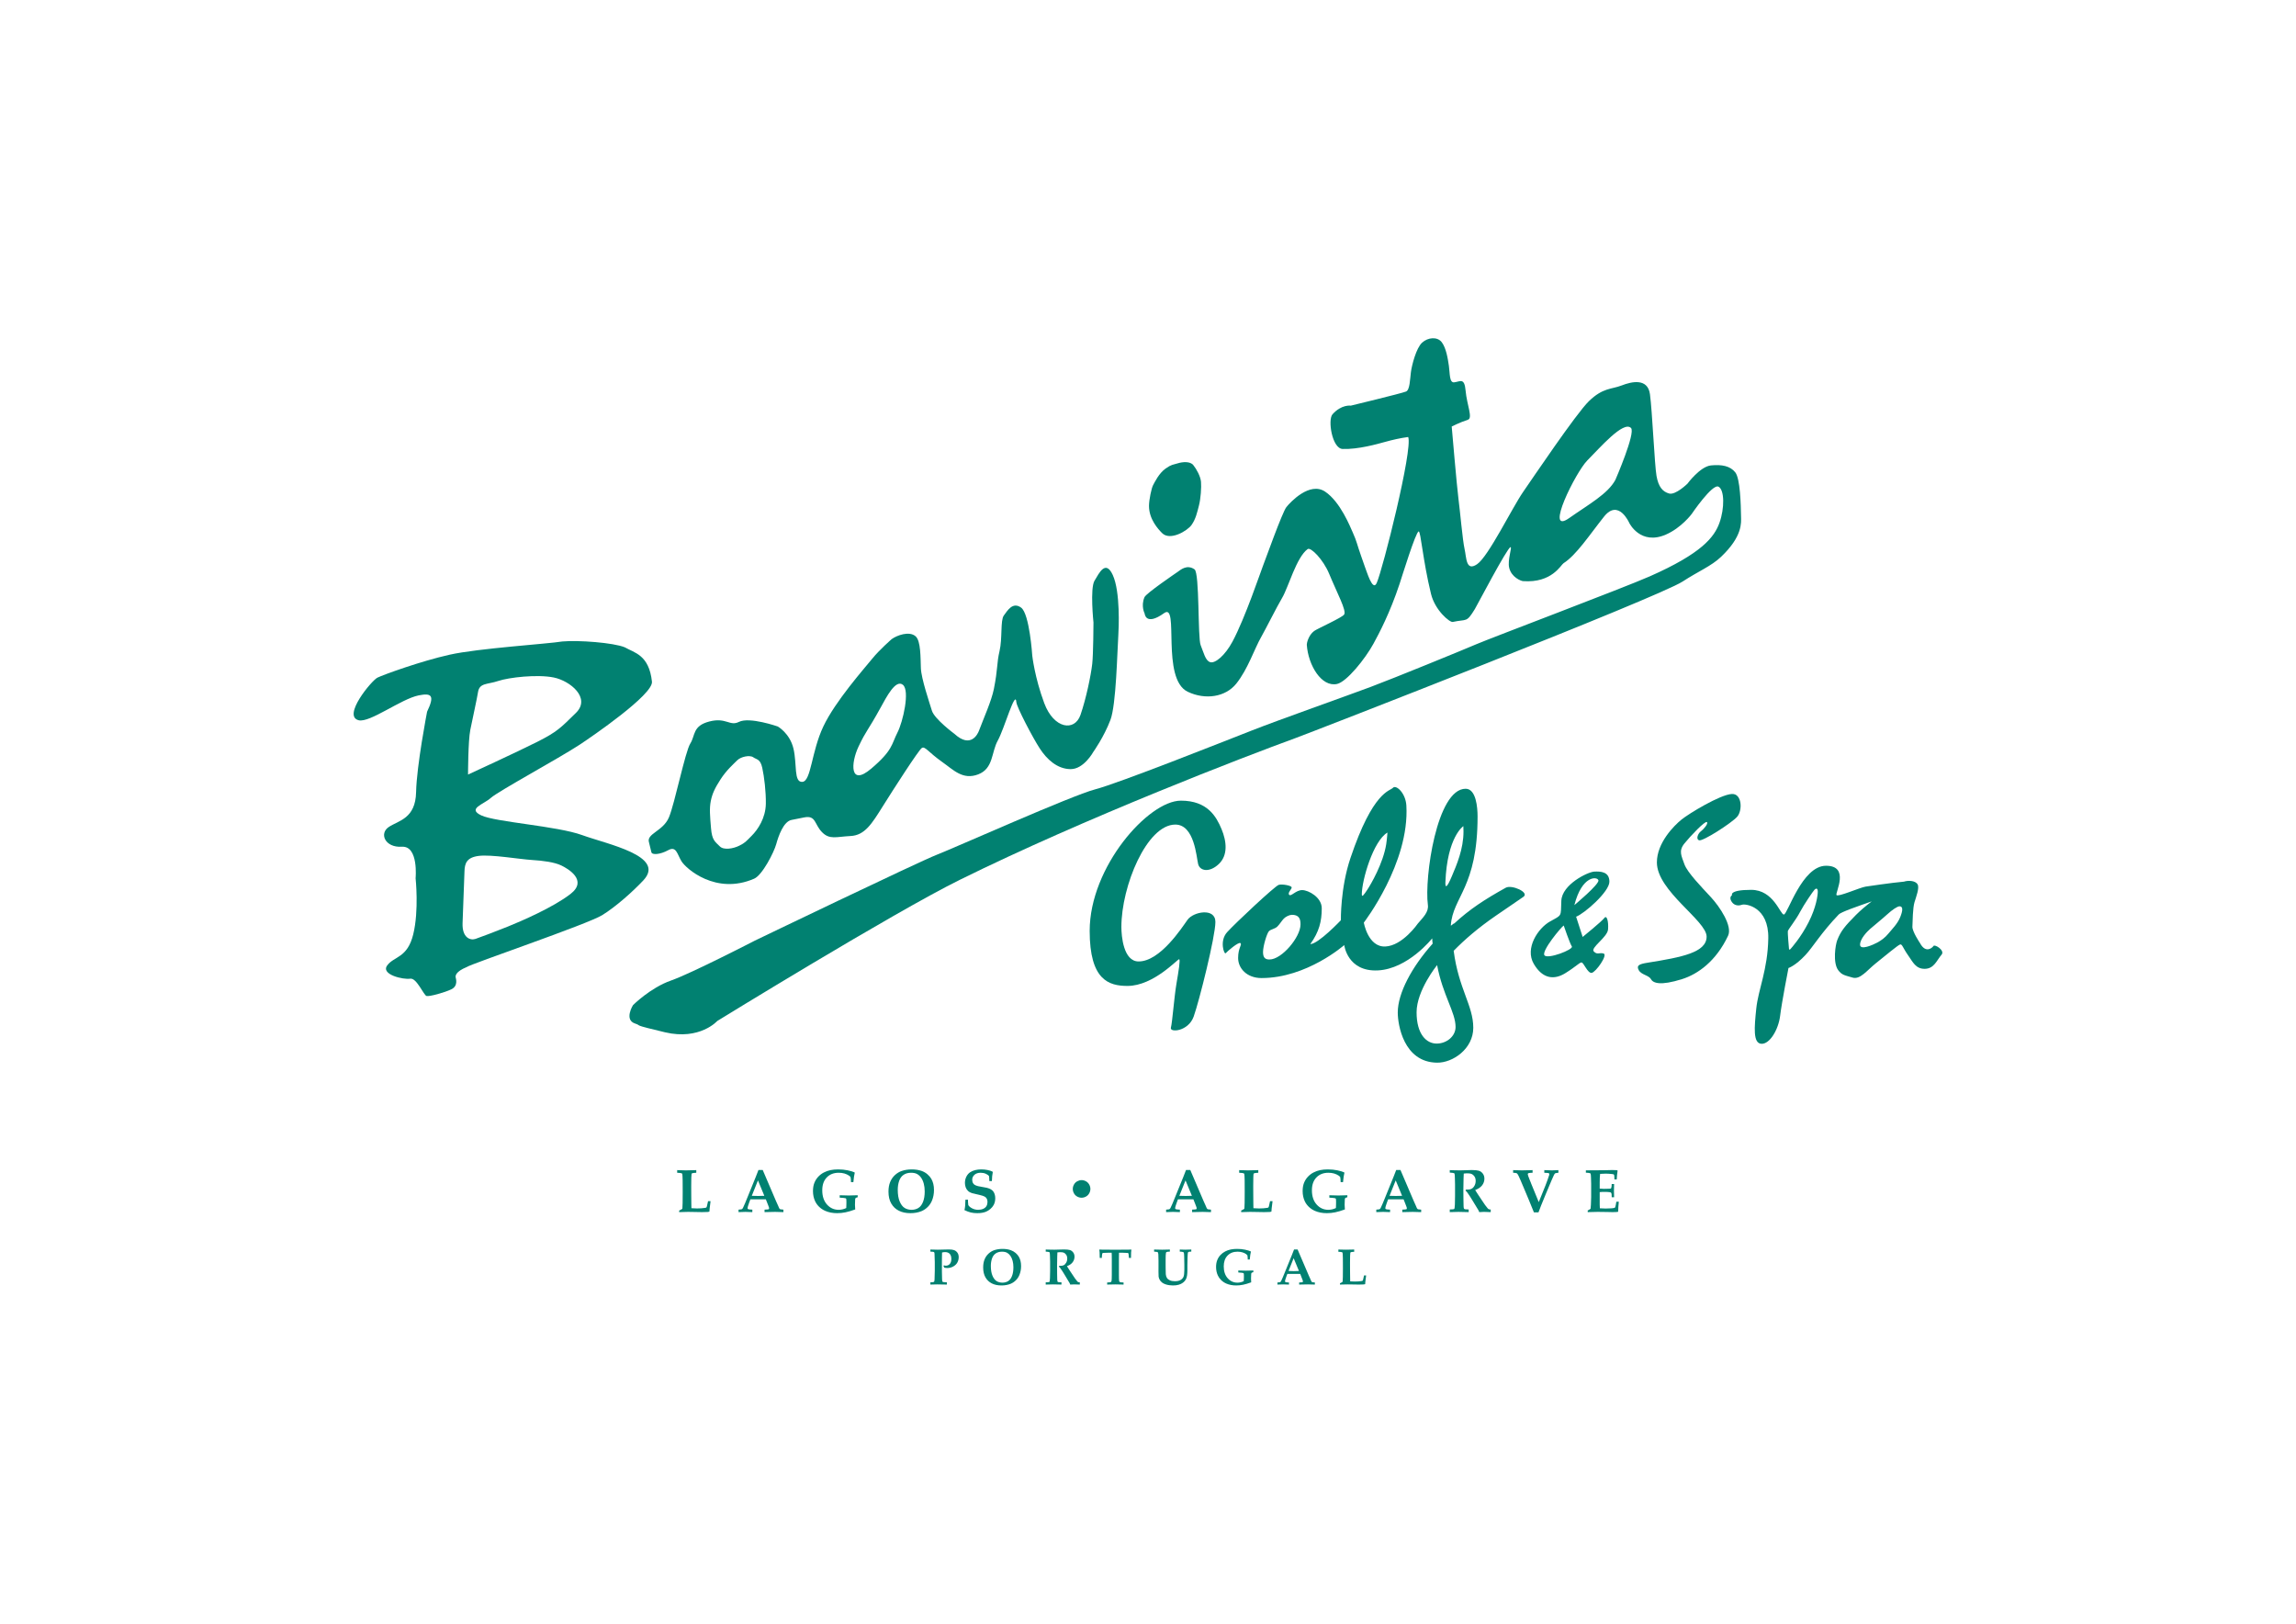 <?xml version="1.0" encoding="UTF-8" standalone="no"?>
<svg xmlns="http://www.w3.org/2000/svg" xmlns:xlink="http://www.w3.org/1999/xlink" version="1.1" width="841.89pt" height="595.276pt" viewBox="0 0 841.89 595.276">
  <g>
    <path transform="matrix(1,0,0,-1,0,595.276)" d="M 249.038 150.894 L 249.038 151.462 C 249.233 151.54 249.505 151.685 249.855 151.889 C 250.013 151.979 250.114 152.052 250.16 152.11 C 250.188 152.147 250.206 152.186 250.214 152.231 C 250.25 152.415 250.28 153.068 250.299 154.195 C 250.319 155.322 250.329 156.671 250.329 158.25 C 250.329 160.565 250.322 161.997 250.309 162.54 C 250.283 163.92 250.237 164.706 250.17 164.904 C 250.141 164.993 250.085 165.059 250.005 165.1 C 249.834 165.21 249.268 165.285 248.305 165.321 L 248.305 166.29 C 249.24 166.23 250.306 166.201 251.506 166.201 C 252.846 166.201 254.115 166.23 255.314 166.29 L 255.314 165.321 C 254.466 165.285 253.948 165.219 253.763 165.124 C 253.679 165.08 253.619 165.009 253.582 164.91 C 253.545 164.812 253.513 164.358 253.491 163.551 C 253.468 162.745 253.454 161.73 253.454 160.498 C 253.454 160.366 253.46 159.305 253.465 157.32 C 253.48 156.273 253.49 155.233 253.495 154.203 C 253.502 153.176 253.513 152.548 253.526 152.33 C 254.532 152.269 255.217 152.241 255.582 152.241 C 256.687 152.241 257.653 152.31 258.478 152.446 C 258.776 152.492 258.954 152.539 259.014 152.591 C 259.072 152.641 259.135 152.776 259.199 152.997 C 259.345 153.555 259.486 154.192 259.626 154.911 L 260.535 154.911 C 260.513 154.707 260.501 154.584 260.501 154.547 L 260.224 152.325 C 260.164 151.624 260.132 151.206 260.124 151.071 C 259.911 151.01 259.7 150.971 259.486 150.947 C 259.041 150.911 258.35 150.894 257.413 150.894 C 257.281 150.894 256.422 150.911 254.835 150.941 C 253.625 150.971 252.785 150.98 252.31 150.98 C 251.591 150.98 250.502 150.952 249.038 150.894 " fill="#018171"></path>
    <path transform="matrix(1,0,0,-1,0,595.276)" d="M 273.327 150.981 L 275.861 150.895 L 275.861 151.802 C 274.987 151.832 274.465 151.898 274.289 152 C 274.174 152.074 274.115 152.196 274.115 152.372 C 274.115 152.625 274.298 153.254 274.662 154.265 L 275.147 155.585 L 280.817 155.585 L 281.764 153.166 C 281.933 152.747 282.018 152.446 282.018 152.262 C 282.018 152.118 281.96 152.013 281.847 151.95 C 281.734 151.89 281.232 151.84 280.345 151.802 L 280.345 150.895 L 284.205 150.981 L 287.261 150.895 L 287.261 151.802 C 287.049 151.824 286.887 151.843 286.779 151.858 C 286.433 151.879 286.219 151.906 286.135 151.934 C 286.051 151.963 285.975 152.008 285.909 152.066 C 285.844 152.126 285.774 152.22 285.702 152.352 L 285.261 153.364 L 284.579 154.87 L 279.668 166.348 L 278.113 166.348 L 277.142 163.851 L 274.268 156.772 C 273.725 155.432 273.356 154.535 273.165 154.08 C 272.748 153.111 272.496 152.551 272.41 152.402 C 272.326 152.251 272.245 152.141 272.164 152.071 C 272.083 152.003 271.985 151.95 271.871 151.918 C 271.758 151.884 271.403 151.848 270.81 151.802 L 270.81 150.895 Z M 277.926 162.519 L 280.261 156.877 C 279.596 156.836 278.845 156.819 278.003 156.819 C 277.132 156.819 276.355 156.836 275.666 156.877 Z " fill="#018171"></path>
    <path transform="matrix(1,0,0,-1,0,595.276)" d="M 312.912 161.892 L 312.032 161.892 C 312.032 162.126 312.015 162.473 311.987 162.931 C 311.964 163.255 311.928 163.528 311.877 163.754 C 311.695 163.974 311.496 164.153 311.285 164.292 C 310.81 164.612 310.264 164.865 309.642 165.046 C 309.019 165.232 308.32 165.322 307.539 165.322 C 305.714 165.322 304.25 164.752 303.151 163.603 C 302.051 162.462 301.503 160.889 301.503 158.885 C 301.503 156.703 302.082 154.965 303.241 153.675 C 304.401 152.386 305.822 151.745 307.503 151.745 C 307.993 151.745 308.468 151.797 308.934 151.907 C 309.399 152.018 309.855 152.178 310.301 152.394 C 310.317 152.59 310.33 152.969 310.343 153.533 C 310.353 154.098 310.36 154.439 310.36 154.555 C 310.36 155.255 310.33 155.674 310.27 155.805 C 310.228 155.894 310.129 155.957 309.976 155.991 C 309.722 156.067 309.026 156.136 307.897 156.202 L 307.897 157.081 L 311.184 156.994 L 314.495 157.081 L 314.495 156.349 C 314.076 156.26 313.802 156.141 313.673 155.985 C 313.608 155.913 313.568 155.713 313.556 155.387 C 313.515 154.547 313.498 153.948 313.498 153.583 C 313.498 153.026 313.527 152.456 313.587 151.877 C 312.221 151.378 311.033 151.026 310.017 150.821 C 309.002 150.613 307.987 150.511 306.975 150.511 C 305.325 150.511 303.866 150.792 302.597 151.349 C 301.712 151.745 300.953 152.252 300.322 152.877 C 299.692 153.5 299.213 154.172 298.881 154.891 C 298.362 156.004 298.1 157.247 298.1 158.61 C 298.1 159.762 298.269 160.765 298.612 161.624 C 298.952 162.482 299.428 163.234 300.037 163.875 C 300.645 164.515 301.335 165.036 302.109 165.437 C 302.882 165.837 303.693 166.122 304.538 166.295 C 305.385 166.466 306.316 166.553 307.327 166.553 C 308.573 166.553 309.735 166.44 310.809 166.217 C 311.882 165.994 312.72 165.747 313.322 165.479 L 313.408 165.272 C 313.227 164.633 313.061 163.506 312.912 161.892 " fill="#018171"></path>
    <path transform="matrix(1,0,0,-1,0,595.276)" d="M 326.796 154.056 C 327.468 152.888 328.398 152.006 329.581 151.409 C 330.765 150.81 332.182 150.511 333.83 150.511 C 335.353 150.511 336.711 150.758 337.897 151.249 C 338.761 151.614 339.535 152.139 340.212 152.822 C 340.889 153.502 341.403 154.285 341.757 155.164 C 342.232 156.346 342.47 157.627 342.47 159.007 C 342.47 159.82 342.389 160.563 342.224 161.238 C 342.06 161.913 341.813 162.536 341.494 163.098 C 341.169 163.664 340.7 164.216 340.081 164.754 C 339.461 165.292 338.748 165.707 337.943 165.994 C 336.856 166.367 335.648 166.553 334.314 166.553 C 332.973 166.553 331.734 166.358 330.599 165.97 C 329.713 165.663 328.892 165.159 328.135 164.462 C 327.382 163.767 326.801 162.919 326.394 161.922 C 325.986 160.923 325.784 159.754 325.784 158.412 C 325.784 156.671 326.121 155.222 326.796 154.056 Z M 329.695 162.333 C 330.036 163.318 330.579 164.063 331.328 164.568 C 332.077 165.069 332.986 165.322 334.05 165.322 C 334.986 165.322 335.735 165.167 336.301 164.846 C 336.868 164.531 337.359 164.074 337.776 163.476 C 338.193 162.877 338.512 162.15 338.735 161.296 C 338.958 160.442 339.07 159.502 339.07 158.473 C 339.07 156.971 338.863 155.695 338.451 154.645 C 338.037 153.594 337.468 152.849 336.74 152.406 C 336.013 151.963 335.19 151.745 334.271 151.745 C 333.276 151.745 332.416 151.974 331.684 152.439 C 330.954 152.904 330.353 153.693 329.886 154.814 C 329.419 155.936 329.185 157.354 329.185 159.07 C 329.185 160.261 329.356 161.349 329.695 162.333 " fill="#018171"></path>
    <path transform="matrix(1,0,0,-1,0,595.276)" d="M 363.704 162.273 L 362.765 162.273 C 362.75 163.126 362.714 163.733 362.655 164.085 C 362.43 164.411 362.038 164.697 361.48 164.946 C 360.921 165.198 360.298 165.322 359.604 165.322 C 358.613 165.322 357.847 165.069 357.301 164.565 C 356.761 164.061 356.489 163.471 356.489 162.796 C 356.496 162.309 356.575 161.915 356.728 161.614 C 356.884 161.311 357.102 161.072 357.386 160.895 C 357.672 160.719 358.091 160.556 358.646 160.411 C 359.07 160.322 359.659 160.212 360.416 160.08 C 361.172 159.947 361.663 159.854 361.89 159.804 C 362.48 159.647 362.957 159.463 363.323 159.245 C 363.688 159.03 363.979 158.78 364.194 158.499 C 364.411 158.215 364.588 157.859 364.728 157.43 C 364.864 157 364.935 156.519 364.935 155.983 C 364.935 155.043 364.74 154.219 364.352 153.507 C 364.06 152.969 363.654 152.481 363.134 152.037 C 362.613 151.593 362.078 151.26 361.53 151.039 C 360.65 150.687 359.596 150.511 358.366 150.511 C 357.466 150.511 356.664 150.594 355.959 150.765 C 355.259 150.933 354.486 151.222 353.644 151.632 C 353.871 152.465 353.988 153.732 353.995 155.44 L 354.935 155.44 C 354.92 154.909 354.959 154.25 355.053 153.465 C 355.331 153.008 355.807 152.607 356.48 152.263 C 357.151 151.916 357.885 151.745 358.682 151.745 C 359.375 151.745 359.994 151.866 360.539 152.112 C 361.084 152.36 361.478 152.701 361.723 153.134 C 361.968 153.57 362.09 154.062 362.09 154.616 C 362.09 155.077 362.004 155.476 361.831 155.804 C 361.66 156.138 361.392 156.401 361.026 156.6 C 360.659 156.801 360.017 157.005 359.095 157.22 C 357.772 157.499 356.901 157.701 356.485 157.824 C 355.856 158.016 355.349 158.292 354.967 158.652 C 354.581 159.011 354.295 159.444 354.104 159.953 C 353.914 160.466 353.819 161.014 353.819 161.603 C 353.819 162.422 353.991 163.181 354.334 163.874 C 354.678 164.568 355.132 165.103 355.697 165.488 C 356.259 165.868 356.895 166.141 357.606 166.306 C 358.315 166.472 359.042 166.554 359.79 166.554 C 360.565 166.554 361.317 166.485 362.044 166.345 C 362.772 166.207 363.404 166.004 363.937 165.741 L 364.025 165.479 C 363.924 165.004 363.851 164.537 363.805 164.077 C 363.759 163.623 363.725 163.019 363.704 162.273 " fill="#018171"></path>
    <path transform="matrix(1,0,0,-1,0,595.276)" d="M 396.595 162.625 C 397.136 162.625 397.666 162.485 398.179 162.206 C 398.694 161.928 399.095 161.53 399.383 161.012 C 399.673 160.495 399.819 159.954 399.819 159.398 C 399.819 158.841 399.675 158.304 399.389 157.79 C 399.105 157.275 398.706 156.88 398.196 156.596 C 397.686 156.315 397.152 156.172 396.595 156.172 C 396.036 156.172 395.501 156.315 394.986 156.596 C 394.471 156.88 394.074 157.275 393.791 157.79 C 393.507 158.304 393.368 158.841 393.368 159.398 C 393.368 159.954 393.512 160.495 393.804 161.012 C 394.093 161.53 394.494 161.928 395.014 162.206 C 395.529 162.485 396.06 162.625 396.595 162.625 " fill="#018171"></path>
    <path transform="matrix(1,0,0,-1,0,595.276)" d="M 430.105 150.981 L 432.639 150.895 L 432.639 151.802 C 431.767 151.832 431.243 151.898 431.069 152 C 430.953 152.074 430.893 152.196 430.893 152.372 C 430.893 152.625 431.075 153.254 431.442 154.265 L 431.926 155.585 L 437.594 155.585 L 438.542 153.166 C 438.71 152.747 438.794 152.446 438.794 152.262 C 438.794 152.118 438.74 152.013 438.627 151.95 C 438.511 151.89 438.012 151.84 437.125 151.802 L 437.125 150.895 L 440.985 150.981 L 444.038 150.895 L 444.038 151.802 C 443.826 151.824 443.665 151.843 443.555 151.858 C 443.211 151.879 442.996 151.906 442.911 151.934 C 442.828 151.963 442.754 152.008 442.686 152.066 C 442.621 152.126 442.55 152.22 442.478 152.352 L 442.04 153.364 L 441.357 154.87 L 436.444 166.348 L 434.89 166.348 L 433.921 163.851 L 431.045 156.772 C 430.504 155.432 430.133 154.535 429.945 154.08 C 429.527 153.111 429.273 152.551 429.188 152.402 C 429.105 152.251 429.023 152.141 428.942 152.071 C 428.86 152.003 428.763 151.95 428.65 151.918 C 428.535 151.884 428.182 151.848 427.587 151.802 L 427.587 150.895 Z M 434.703 162.519 L 437.04 156.877 C 436.373 156.836 435.62 156.819 434.783 156.819 C 433.91 156.819 433.133 156.836 432.444 156.877 Z " fill="#018171"></path>
    <path transform="matrix(1,0,0,-1,0,595.276)" d="M 455.112 150.894 L 455.112 151.462 C 455.307 151.54 455.58 151.685 455.928 151.889 C 456.09 151.979 456.189 152.052 456.231 152.11 C 456.262 152.147 456.283 152.186 456.289 152.231 C 456.325 152.415 456.357 153.068 456.375 154.195 C 456.394 155.322 456.404 156.671 456.404 158.25 C 456.404 160.565 456.399 161.997 456.386 162.54 C 456.357 163.92 456.313 164.706 456.247 164.904 C 456.215 164.993 456.157 165.059 456.079 165.1 C 455.908 165.21 455.341 165.285 454.38 165.321 L 454.38 166.29 C 455.314 166.23 456.38 166.201 457.581 166.201 C 458.92 166.201 460.19 166.23 461.388 166.29 L 461.388 165.321 C 460.54 165.285 460.022 165.219 459.837 165.124 C 459.755 165.08 459.694 165.009 459.658 164.91 C 459.619 164.812 459.587 164.358 459.567 163.551 C 459.543 162.745 459.529 161.73 459.529 160.498 C 459.529 160.366 459.535 159.305 459.543 157.32 C 459.556 156.273 459.567 155.233 459.571 154.203 C 459.576 153.176 459.587 152.548 459.6 152.33 C 460.606 152.269 461.291 152.241 461.656 152.241 C 462.764 152.241 463.728 152.31 464.552 152.446 C 464.852 152.492 465.028 152.539 465.089 152.591 C 465.146 152.641 465.209 152.776 465.275 152.997 C 465.419 153.555 465.563 154.192 465.7 154.911 L 466.609 154.911 C 466.587 154.707 466.574 154.584 466.574 154.547 L 466.299 152.325 C 466.238 151.624 466.204 151.206 466.199 151.071 C 465.987 151.01 465.774 150.971 465.563 150.947 C 465.117 150.911 464.424 150.894 463.487 150.894 C 463.356 150.894 462.496 150.911 460.909 150.941 C 459.7 150.971 458.859 150.98 458.385 150.98 C 457.664 150.98 456.578 150.952 455.112 150.894 " fill="#018171"></path>
    <path transform="matrix(1,0,0,-1,0,595.276)" d="M 492.459 161.892 L 491.58 161.892 C 491.58 162.126 491.56 162.473 491.534 162.931 C 491.514 163.255 491.475 163.528 491.423 163.754 C 491.243 163.974 491.043 164.153 490.831 164.292 C 490.357 164.612 489.809 164.865 489.189 165.046 C 488.569 165.232 487.866 165.322 487.086 165.322 C 485.259 165.322 483.799 164.752 482.698 163.603 C 481.595 162.462 481.049 160.889 481.049 158.885 C 481.049 156.703 481.629 154.965 482.788 153.675 C 483.945 152.386 485.369 151.745 487.05 151.745 C 487.541 151.745 488.015 151.797 488.48 151.907 C 488.946 152.018 489.403 152.178 489.849 152.394 C 489.864 152.59 489.877 152.969 489.888 153.533 C 489.899 154.098 489.907 154.439 489.907 154.555 C 489.907 155.255 489.877 155.674 489.817 155.805 C 489.775 155.894 489.675 155.957 489.522 155.991 C 489.265 156.067 488.572 156.136 487.444 156.202 L 487.444 157.081 L 490.731 156.994 L 494.043 157.081 L 494.043 156.349 C 493.624 156.26 493.351 156.141 493.22 155.985 C 493.158 155.913 493.115 155.713 493.103 155.387 C 493.062 154.547 493.045 153.948 493.045 153.583 C 493.045 153.026 493.073 152.456 493.134 151.877 C 491.768 151.378 490.582 151.026 489.563 150.821 C 488.546 150.613 487.535 150.511 486.524 150.511 C 484.872 150.511 483.411 150.792 482.144 151.349 C 481.259 151.745 480.498 152.252 479.87 152.877 C 479.237 153.5 478.757 154.172 478.428 154.891 C 477.906 156.004 477.648 157.247 477.648 158.61 C 477.648 159.762 477.816 160.765 478.157 161.624 C 478.499 162.482 478.975 163.234 479.584 163.875 C 480.19 164.515 480.884 165.036 481.656 165.437 C 482.428 165.837 483.24 166.122 484.086 166.295 C 484.932 166.466 485.863 166.553 486.874 166.553 C 488.12 166.553 489.282 166.44 490.356 166.217 C 491.429 165.994 492.266 165.747 492.869 165.479 L 492.955 165.272 C 492.773 164.633 492.608 163.506 492.459 161.892 " fill="#018171"></path>
    <path transform="matrix(1,0,0,-1,0,595.276)" d="M 507.175 150.981 L 509.706 150.895 L 509.706 151.802 C 508.834 151.832 508.312 151.898 508.139 152 C 508.02 152.074 507.963 152.196 507.963 152.372 C 507.963 152.625 508.144 153.254 508.509 154.265 L 508.995 155.585 L 514.663 155.585 L 515.611 153.166 C 515.779 152.747 515.864 152.446 515.864 152.262 C 515.864 152.118 515.809 152.013 515.693 151.95 C 515.58 151.89 515.079 151.84 514.192 151.802 L 514.192 150.895 L 518.052 150.981 L 521.108 150.895 L 521.108 151.802 C 520.895 151.824 520.736 151.843 520.625 151.858 C 520.281 151.879 520.066 151.906 519.981 151.934 C 519.898 151.963 519.821 152.008 519.755 152.066 C 519.691 152.126 519.622 152.22 519.545 152.352 L 519.107 153.364 L 518.427 154.87 L 513.514 166.348 L 511.96 166.348 L 510.988 163.851 L 508.115 156.772 C 507.568 155.432 507.203 154.535 507.012 154.08 C 506.594 153.111 506.343 152.551 506.258 152.402 C 506.175 152.251 506.09 152.141 506.012 152.071 C 505.93 152.003 505.83 151.95 505.717 151.918 C 505.604 151.884 505.247 151.848 504.656 151.802 L 504.656 150.895 Z M 511.773 162.519 L 514.11 156.877 C 513.443 156.836 512.692 156.819 511.85 156.819 C 510.979 156.819 510.2 156.836 509.514 156.877 Z " fill="#018171"></path>
    <path transform="matrix(1,0,0,-1,0,595.276)" d="M 531.596 165.382 L 531.596 166.291 C 531.761 166.291 532.348 166.269 533.348 166.23 C 533.839 166.211 534.535 166.201 535.434 166.201 C 536.2 166.201 536.859 166.219 537.407 166.253 C 538.311 166.299 539.062 166.319 539.655 166.319 C 540.804 166.319 541.661 166.238 542.231 166.073 C 542.802 165.908 543.287 165.566 543.691 165.043 C 544.093 164.523 544.295 163.888 544.295 163.139 C 544.295 162.252 544.017 161.445 543.466 160.718 C 542.914 159.993 542.063 159.417 540.916 158.99 C 541.097 158.665 541.308 158.329 541.543 157.987 C 541.78 157.643 541.917 157.436 541.956 157.362 C 541.997 157.291 542.04 157.221 542.085 157.155 L 543.793 154.607 C 544.251 153.929 544.498 153.562 544.534 153.512 C 545.086 152.783 545.425 152.352 545.551 152.22 C 545.677 152.089 545.798 152 545.915 151.95 C 546.034 151.898 546.265 151.868 546.612 151.86 L 546.612 150.895 C 545.482 150.953 544.664 150.981 544.157 150.981 C 543.571 150.981 542.988 150.953 542.41 150.895 C 542.374 151.055 542.284 151.265 542.145 151.521 L 539.781 155.409 C 539.101 156.527 538.531 157.404 538.059 158.042 C 537.82 158.367 537.594 158.609 537.373 158.772 L 537.492 159.135 C 538.379 159.106 539.046 159.195 539.495 159.406 C 539.944 159.613 540.322 159.985 540.633 160.527 C 540.939 161.065 541.097 161.666 541.097 162.333 C 541.097 163.007 540.937 163.569 540.614 164.016 C 540.294 164.462 539.892 164.776 539.416 164.952 C 539.112 165.065 538.561 165.117 537.77 165.117 C 537.418 165.117 537.068 165.087 536.727 165.027 C 536.704 164.762 536.68 164.167 536.654 163.238 C 536.604 161.164 536.58 159.778 536.58 159.079 C 536.58 157.979 536.588 156.813 536.611 155.579 C 536.635 154.069 536.657 153.21 536.667 153.006 C 536.691 152.593 536.729 152.328 536.79 152.202 C 536.817 152.144 536.867 152.089 536.933 152.042 C 537.001 151.995 537.106 151.955 537.25 151.926 C 537.399 151.898 537.823 151.876 538.529 151.86 L 538.529 150.895 C 537.274 150.953 536.01 150.981 534.742 150.981 C 533.608 150.981 532.561 150.953 531.596 150.895 L 531.596 151.86 C 532.428 151.89 532.922 151.932 533.078 151.981 C 533.164 152.006 533.23 152.039 533.266 152.091 C 533.308 152.144 533.34 152.246 533.361 152.402 C 533.414 152.686 533.448 153.119 533.472 153.7 L 533.53 156.916 L 533.53 160.999 L 533.472 163.323 C 533.458 164.239 533.414 164.792 533.345 164.974 C 533.308 165.054 533.255 165.117 533.183 165.161 C 533.009 165.25 532.478 165.321 531.596 165.382 " fill="#018171"></path>
    <path transform="matrix(1,0,0,-1,0,595.276)" d="M 562.454 150.805 C 561.831 152.345 561.233 153.808 560.661 155.199 L 559.095 158.93 C 557.872 161.855 557.118 163.599 556.837 164.161 C 556.556 164.723 556.341 165.043 556.194 165.124 C 555.973 165.242 555.519 165.308 554.828 165.322 L 554.828 166.291 C 556.58 166.23 557.646 166.201 558.027 166.201 L 561.961 166.291 L 561.961 165.322 C 561.343 165.316 560.9 165.28 560.621 165.211 C 560.459 165.177 560.348 165.121 560.288 165.052 C 560.225 164.983 560.193 164.894 560.193 164.782 C 560.193 164.565 560.432 163.864 560.914 162.69 C 561.196 162.013 561.343 161.646 561.364 161.589 C 561.38 161.534 561.407 161.467 561.432 161.387 L 564.229 154.566 L 566.68 160.647 C 566.737 160.786 566.997 161.482 567.46 162.735 C 567.79 163.614 567.992 164.206 568.063 164.51 C 568.082 164.597 568.086 164.683 568.086 164.773 C 568.086 164.895 568.066 164.991 568.027 165.052 C 567.987 165.114 567.934 165.162 567.868 165.19 C 567.816 165.211 567.685 165.232 567.469 165.245 C 566.994 165.289 566.59 165.316 566.261 165.322 L 566.261 166.291 L 569.053 166.201 L 571.427 166.291 L 571.427 165.322 C 570.717 165.256 570.303 165.179 570.188 165.09 C 569.988 164.938 569.576 164.103 568.945 162.594 L 568.168 160.765 L 566.683 157.22 C 565.424 154.197 564.57 152.058 564.126 150.805 Z " fill="#018171"></path>
    <path transform="matrix(1,0,0,-1,0,595.276)" d="M 582.178 150.894 L 582.178 151.487 C 582.608 151.693 582.96 151.905 583.233 152.126 C 583.28 152.434 583.318 152.933 583.349 153.619 C 583.409 154.883 583.44 155.799 583.44 156.375 L 583.44 161.325 C 583.44 161.516 583.42 162.231 583.381 163.471 C 583.359 164.3 583.307 164.807 583.227 164.987 C 583.194 165.064 583.139 165.116 583.065 165.153 C 582.872 165.243 582.351 165.309 581.503 165.353 L 581.503 166.201 L 584.055 166.227 C 584.562 166.23 585.046 166.23 585.508 166.23 C 586.508 166.23 587.627 166.243 588.859 166.265 L 591.093 166.32 C 591.353 166.32 591.889 166.304 592.695 166.274 C 592.768 166.274 592.889 166.249 593.06 166.201 L 593.135 166.059 L 592.931 164.474 C 592.923 164.363 592.887 163.835 592.823 162.887 L 591.975 162.887 C 591.959 163.753 591.925 164.284 591.873 164.483 C 591.846 164.587 591.799 164.66 591.744 164.702 C 591.647 164.769 591.353 164.827 590.864 164.877 C 590.137 164.959 589.423 164.998 588.727 164.998 C 588.074 164.998 587.407 164.97 586.723 164.912 C 586.627 164.085 586.576 163.037 586.576 161.766 L 586.576 159.515 C 587.076 159.455 587.597 159.429 588.139 159.429 C 588.307 159.429 588.916 159.441 589.964 159.471 C 590.36 159.479 590.592 159.504 590.663 159.548 C 590.732 159.595 590.785 159.67 590.823 159.78 C 590.909 160.061 590.961 160.532 590.978 161.188 L 591.857 161.188 L 591.799 158.762 L 591.857 156.349 L 590.978 156.349 C 590.983 157.197 590.928 157.719 590.81 157.917 C 590.722 158.066 590.559 158.155 590.331 158.192 C 589.817 158.273 589.162 158.313 588.362 158.313 C 587.64 158.313 587.043 158.284 586.576 158.226 L 586.576 153.622 C 586.576 153.11 586.597 152.669 586.633 152.299 C 587.222 152.241 587.92 152.212 588.727 152.212 C 589.509 152.212 590.234 152.239 590.898 152.289 C 591.562 152.341 591.97 152.415 592.12 152.509 C 592.173 152.539 592.22 152.606 592.261 152.709 C 592.396 153.058 592.532 153.724 592.677 154.707 L 593.584 154.707 C 593.427 153.255 593.349 152.063 593.349 151.123 L 593.207 150.98 C 592.737 150.923 592.072 150.894 591.208 150.894 L 589.441 150.936 C 587.7 150.968 586.503 150.98 585.844 150.98 C 585.668 150.98 584.444 150.952 582.178 150.894 " fill="#018171"></path>
    <path transform="matrix(1,0,0,-1,0,595.276)" d="M 341.152 136.416 L 341.152 137.177 L 343.859 137.116 L 347.945 137.207 C 348.744 137.207 349.376 137.122 349.838 136.959 C 350.303 136.794 350.703 136.495 351.034 136.059 C 351.367 135.625 351.532 135.063 351.532 134.371 C 351.532 133.677 351.373 133.036 351.052 132.44 C 350.734 131.847 350.235 131.358 349.557 130.977 C 348.88 130.592 348.153 130.402 347.381 130.402 C 347.186 130.402 346.998 130.413 346.812 130.437 C 346.625 130.457 346.442 130.487 346.261 130.531 C 346.199 130.702 346.088 130.917 345.931 131.179 L 346.12 131.382 C 346.254 131.338 346.379 131.308 346.496 131.285 C 346.615 131.264 346.722 131.253 346.817 131.253 C 347.401 131.253 347.884 131.46 348.263 131.881 C 348.643 132.301 348.836 132.913 348.836 133.713 C 348.836 134.551 348.635 135.182 348.236 135.604 C 347.835 136.028 347.281 136.24 346.566 136.24 C 346.226 136.24 345.849 136.19 345.433 136.093 C 345.41 135.715 345.398 135.157 345.392 134.426 L 345.375 132.632 L 345.375 129.162 C 345.375 128.307 345.392 127.423 345.433 126.508 C 345.45 125.978 345.485 125.639 345.532 125.502 C 345.555 125.439 345.597 125.387 345.656 125.34 C 345.713 125.296 345.816 125.261 345.968 125.238 L 347.191 125.153 L 347.191 124.332 C 345.621 124.371 344.436 124.392 343.646 124.392 C 342.774 124.392 341.942 124.371 341.152 124.332 L 341.152 125.153 C 341.835 125.164 342.265 125.216 342.444 125.308 C 342.499 125.34 342.542 125.384 342.573 125.448 C 342.617 125.531 342.651 125.754 342.676 126.114 C 342.734 127.093 342.764 128.181 342.764 129.382 L 342.764 132.619 L 342.704 134.341 C 342.692 135.083 342.681 135.544 342.664 135.728 C 342.648 135.912 342.62 136.041 342.578 136.122 C 342.554 136.168 342.514 136.214 342.457 136.25 C 342.399 136.287 342.296 136.319 342.144 136.35 Z " fill="#018171"></path>
    <path transform="matrix(1,0,0,-1,0,595.276)" d="M 361.348 126.97 C 361.907 125.996 362.682 125.259 363.67 124.759 C 364.654 124.257 365.836 124.008 367.207 124.008 C 368.478 124.008 369.607 124.216 370.596 124.626 C 371.316 124.929 371.959 125.369 372.524 125.941 C 373.091 126.51 373.516 127.163 373.81 127.9 C 374.207 128.885 374.406 129.956 374.406 131.106 C 374.406 131.786 374.336 132.409 374.199 132.974 C 374.063 133.535 373.86 134.053 373.592 134.525 C 373.322 134.999 372.931 135.458 372.416 135.909 C 371.896 136.357 371.303 136.704 370.633 136.941 C 369.728 137.256 368.721 137.412 367.611 137.412 C 366.494 137.412 365.462 137.249 364.514 136.923 C 363.778 136.668 363.093 136.245 362.464 135.665 C 361.836 135.084 361.351 134.376 361.013 133.541 C 360.673 132.709 360.505 131.731 360.505 130.61 C 360.505 129.155 360.786 127.945 361.348 126.97 Z M 363.745 133.888 C 364.03 134.709 364.486 135.334 365.114 135.754 C 365.739 136.175 366.497 136.387 367.39 136.387 C 368.173 136.387 368.802 136.253 369.275 135.99 C 369.75 135.726 370.16 135.343 370.507 134.841 C 370.856 134.341 371.124 133.732 371.311 133.021 C 371.497 132.307 371.592 131.522 371.592 130.66 C 371.592 129.408 371.416 128.339 371.074 127.461 C 370.727 126.582 370.25 125.959 369.641 125.59 C 369.034 125.218 368.344 125.036 367.575 125.036 C 366.742 125.036 366.023 125.229 365.41 125.615 C 364.798 126.004 364.296 126.665 363.905 127.604 C 363.514 128.541 363.32 129.725 363.32 131.159 C 363.32 132.153 363.462 133.062 363.745 133.888 " fill="#018171"></path>
    <path transform="matrix(1,0,0,-1,0,595.276)" d="M 383.442 136.416 L 383.442 137.177 C 383.582 137.177 384.068 137.165 384.899 137.141 C 385.306 137.127 385.884 137.116 386.633 137.116 C 387.27 137.116 387.816 137.133 388.273 137.159 C 389.027 137.19 389.65 137.207 390.143 137.207 C 391.097 137.207 391.81 137.138 392.286 136.999 C 392.761 136.862 393.163 136.573 393.496 136.14 C 393.833 135.705 393.998 135.171 393.998 134.546 C 393.998 133.806 393.772 133.129 393.32 132.523 C 392.869 131.912 392.173 131.432 391.23 131.077 C 391.383 130.804 391.556 130.526 391.75 130.242 C 391.945 129.956 392.058 129.782 392.091 129.722 C 392.125 129.662 392.16 129.605 392.199 129.552 L 393.609 127.432 C 393.987 126.867 394.193 126.569 394.221 126.524 C 394.676 125.919 394.957 125.563 395.061 125.453 C 395.163 125.345 395.263 125.266 395.361 125.227 C 395.458 125.183 395.651 125.158 395.934 125.153 L 395.934 124.332 C 394.993 124.371 394.312 124.392 393.89 124.392 C 393.402 124.392 392.916 124.371 392.436 124.332 C 392.404 124.468 392.331 124.641 392.215 124.853 L 390.267 128.095 C 389.708 129.024 389.234 129.754 388.843 130.286 C 388.652 130.558 388.463 130.76 388.281 130.894 L 388.381 131.195 C 389.103 131.17 389.65 131.245 390.017 131.421 C 390.385 131.597 390.697 131.909 390.949 132.361 C 391.204 132.813 391.33 133.317 391.33 133.879 C 391.33 134.444 391.196 134.912 390.934 135.287 C 390.666 135.662 390.337 135.925 389.943 136.069 C 389.689 136.163 389.237 136.212 388.584 136.212 C 388.295 136.212 388.008 136.182 387.724 136.135 C 387.703 135.917 387.683 135.424 387.664 134.653 C 387.625 132.92 387.606 131.763 387.606 131.182 C 387.606 130.264 387.612 129.289 387.625 128.258 C 387.644 126.999 387.656 126.28 387.664 126.109 C 387.683 125.765 387.716 125.542 387.764 125.439 C 387.79 125.387 387.829 125.345 387.884 125.305 C 387.94 125.266 388.03 125.235 388.149 125.208 C 388.273 125.183 388.628 125.164 389.213 125.153 L 389.213 124.332 C 388.168 124.371 387.118 124.392 386.06 124.392 C 385.118 124.392 384.246 124.371 383.442 124.332 L 383.442 125.153 C 384.134 125.177 384.542 125.211 384.668 125.255 C 384.743 125.274 384.795 125.302 384.828 125.345 C 384.861 125.387 384.886 125.473 384.905 125.602 C 384.947 125.841 384.979 126.2 384.997 126.687 L 385.054 129.363 L 385.054 132.765 L 384.997 134.699 C 384.983 135.463 384.949 135.925 384.889 136.074 C 384.861 136.143 384.815 136.196 384.759 136.232 C 384.613 136.306 384.175 136.364 383.442 136.416 " fill="#018171"></path>
    <path transform="matrix(1,0,0,-1,0,595.276)" d="M 405.97 124.332 L 405.97 125.095 C 406.71 125.119 407.149 125.169 407.288 125.243 C 407.427 125.315 407.519 125.437 407.568 125.607 C 407.637 125.872 407.672 126.665 407.672 127.987 L 407.672 133.489 C 407.672 134.988 407.653 135.828 407.612 136.004 L 406.317 136.004 C 405.662 136.004 405.09 135.983 404.595 135.941 C 404.394 135.922 404.281 135.897 404.25 135.867 C 404.207 135.828 404.171 135.723 404.142 135.544 C 404.063 135.114 404.016 134.63 404.006 134.101 L 403.245 134.101 C 403.215 135.35 403.199 136.057 403.195 136.217 C 403.173 136.484 403.141 136.773 403.097 137.085 L 403.179 137.178 C 403.465 137.159 403.772 137.146 404.094 137.138 C 404.62 137.123 405.631 137.118 407.127 137.118 L 410.827 137.118 C 412.364 137.118 413.392 137.123 413.913 137.138 C 414.194 137.146 414.478 137.159 414.764 137.178 L 414.856 137.085 C 414.798 136.713 414.762 136.387 414.748 136.106 C 414.743 136.057 414.731 135.387 414.709 134.101 L 413.948 134.101 C 413.935 134.578 413.896 135.035 413.83 135.468 C 413.792 135.691 413.753 135.823 413.712 135.867 C 413.674 135.897 413.577 135.92 413.417 135.93 C 412.916 135.98 412.317 136.004 411.615 136.004 L 410.309 136.004 C 410.29 135.791 410.281 134.953 410.281 133.489 L 410.281 127.987 C 410.281 126.665 410.311 125.868 410.37 125.6 C 410.413 125.439 410.508 125.321 410.649 125.246 C 410.791 125.172 411.237 125.119 411.984 125.095 L 411.984 124.332 C 410.794 124.37 409.791 124.392 408.976 124.392 C 408.105 124.392 407.105 124.37 405.97 124.332 " fill="#018171"></path>
    <path transform="matrix(1,0,0,-1,0,595.276)" d="M 423.183 136.416 L 423.183 137.177 L 426.153 137.116 L 427.39 137.141 L 428.622 137.17 L 428.963 137.177 L 428.963 136.416 C 428.302 136.416 427.884 136.355 427.705 136.24 C 427.613 136.185 427.553 136.077 427.524 135.92 C 427.445 135.539 427.409 134.704 427.409 133.415 L 427.409 131.283 L 427.418 130.208 C 427.418 129.087 427.435 128.396 427.467 128.134 C 427.522 127.558 427.663 127.096 427.899 126.745 C 428.134 126.393 428.49 126.106 428.977 125.889 C 429.457 125.673 430.068 125.566 430.817 125.566 C 431.671 125.566 432.352 125.707 432.862 126.001 C 433.369 126.291 433.732 126.668 433.944 127.133 C 434.162 127.598 434.27 128.481 434.27 129.787 L 434.27 131.66 C 434.27 133.275 434.248 134.26 434.212 134.614 C 434.192 135.386 434.151 135.851 434.085 136.011 C 434.044 136.108 433.975 136.182 433.881 136.232 C 433.685 136.334 433.256 136.397 432.597 136.416 L 432.597 137.177 C 433.694 137.138 434.346 137.116 434.553 137.116 C 434.609 137.116 434.691 137.122 434.801 137.127 L 436.823 137.177 L 436.823 136.416 C 436.253 136.416 435.892 136.372 435.748 136.276 C 435.675 136.227 435.615 136.135 435.57 135.995 C 435.523 135.859 435.483 135.239 435.444 134.137 C 435.402 133.036 435.383 132.167 435.383 131.529 L 435.383 129.374 C 435.383 128.822 435.344 128.252 435.262 127.663 C 435.184 127.076 435.024 126.574 434.782 126.159 C 434.54 125.742 434.199 125.365 433.76 125.027 C 433.319 124.69 432.796 124.439 432.192 124.266 C 431.583 124.095 430.885 124.007 430.093 124.007 C 429.159 124.007 428.291 124.134 427.484 124.389 C 426.899 124.57 426.415 124.817 426.043 125.125 C 425.67 125.434 425.387 125.781 425.192 126.164 C 424.995 126.544 424.877 126.913 424.833 127.269 C 424.803 127.487 424.787 128.082 424.787 129.05 L 424.795 130.815 L 424.795 133.144 C 424.795 134.003 424.778 134.774 424.735 135.46 C 424.717 135.73 424.68 135.925 424.624 136.049 C 424.593 136.113 424.514 136.196 424.391 136.287 Z " fill="#018171"></path>
    <path transform="matrix(1,0,0,-1,0,595.276)" d="M 458.253 133.512 L 457.52 133.512 C 457.52 133.708 457.507 134 457.481 134.383 C 457.465 134.655 457.437 134.883 457.391 135.074 C 457.239 135.258 457.074 135.407 456.897 135.523 C 456.501 135.793 456.041 136.004 455.525 136.156 C 455.005 136.309 454.418 136.388 453.768 136.388 C 452.239 136.388 451.018 135.906 450.1 134.95 C 449.183 133.992 448.72 132.679 448.72 131.01 C 448.72 129.179 449.206 127.729 450.17 126.649 C 451.137 125.576 452.321 125.034 453.723 125.034 C 454.131 125.034 454.527 125.082 454.918 125.177 C 455.302 125.269 455.682 125.406 456.052 125.584 C 456.071 125.75 456.084 126.067 456.095 126.535 C 456.107 127.007 456.112 127.291 456.112 127.388 C 456.112 127.974 456.09 128.32 456.037 128.431 C 456.002 128.504 455.922 128.556 455.792 128.585 C 455.58 128.649 455.002 128.707 454.057 128.762 L 454.057 129.495 L 456.806 129.434 L 459.57 129.495 L 459.57 128.877 C 459.222 128.806 458.988 128.707 458.881 128.577 C 458.826 128.517 458.793 128.351 458.781 128.076 C 458.741 127.38 458.721 126.875 458.721 126.574 C 458.721 126.112 458.741 125.64 458.781 125.153 C 457.649 124.736 456.656 124.439 455.814 124.268 C 454.971 124.095 454.125 124.009 453.285 124.009 C 451.914 124.009 450.701 124.241 449.645 124.707 C 448.91 125.037 448.277 125.466 447.754 125.985 C 447.229 126.506 446.83 127.065 446.557 127.668 C 446.124 128.601 445.905 129.635 445.905 130.776 C 445.905 131.737 446.048 132.577 446.334 133.294 C 446.618 134.011 447.015 134.636 447.518 135.173 C 448.028 135.71 448.602 136.146 449.249 136.479 C 449.889 136.813 450.566 137.055 451.274 137.196 C 451.98 137.338 452.754 137.411 453.597 137.411 C 454.635 137.411 455.603 137.32 456.496 137.13 C 457.391 136.941 458.09 136.736 458.589 136.513 L 458.663 136.34 C 458.515 135.807 458.379 134.864 458.253 133.512 " fill="#018171"></path>
    <path transform="matrix(1,0,0,-1,0,595.276)" d="M 470.514 124.392 L 472.632 124.331 L 472.632 125.095 C 471.905 125.119 471.467 125.174 471.323 125.26 C 471.222 125.318 471.175 125.425 471.175 125.571 C 471.175 125.775 471.327 126.299 471.632 127.138 L 472.036 128.233 L 476.763 128.233 L 477.548 126.225 C 477.688 125.877 477.759 125.629 477.759 125.479 C 477.759 125.356 477.712 125.268 477.616 125.216 C 477.522 125.166 477.104 125.125 476.367 125.095 L 476.367 124.331 L 479.584 124.392 L 482.131 124.331 L 482.131 125.095 C 481.953 125.114 481.818 125.127 481.726 125.141 C 481.44 125.158 481.259 125.18 481.19 125.205 C 481.12 125.229 481.057 125.266 480.999 125.317 C 480.947 125.364 480.889 125.442 480.829 125.552 L 480.46 126.393 L 479.894 127.651 L 475.795 137.206 L 474.505 137.206 L 473.693 135.129 L 471.294 129.235 C 470.839 128.116 470.535 127.367 470.374 126.989 C 470.023 126.183 469.813 125.718 469.745 125.593 C 469.673 125.469 469.605 125.376 469.536 125.318 C 469.469 125.26 469.387 125.219 469.293 125.19 C 469.197 125.163 468.902 125.13 468.405 125.095 L 468.405 124.331 Z M 474.348 134.01 L 476.293 129.318 C 475.74 129.279 475.114 129.257 474.415 129.257 C 473.693 129.257 473.045 129.279 472.475 129.318 Z " fill="#018171"></path>
    <path transform="matrix(1,0,0,-1,0,595.276)" d="M 491.332 124.332 L 491.332 124.796 C 491.495 124.864 491.721 124.982 492.015 125.153 C 492.144 125.227 492.227 125.29 492.267 125.337 C 492.291 125.368 492.305 125.4 492.314 125.439 C 492.343 125.593 492.369 126.135 492.39 127.076 C 492.407 128.015 492.417 129.142 492.417 130.458 C 492.417 132.39 492.412 133.583 492.398 134.035 C 492.371 135.184 492.33 135.844 492.277 136.01 C 492.252 136.082 492.206 136.135 492.142 136.172 C 492.002 136.264 491.537 136.324 490.749 136.355 L 490.749 137.178 C 491.522 137.138 492.404 137.118 493.399 137.118 C 494.507 137.118 495.558 137.138 496.553 137.178 L 496.553 136.355 C 495.856 136.324 495.434 136.269 495.283 136.19 C 495.214 136.154 495.164 136.093 495.132 136.012 C 495.101 135.93 495.077 135.553 495.054 134.88 C 495.029 134.205 495.019 133.355 495.019 132.324 C 495.019 132.214 495.022 131.332 495.029 129.673 C 495.041 128.798 495.054 127.932 495.058 127.07 C 495.063 126.211 495.074 125.689 495.087 125.505 C 495.922 125.466 496.492 125.447 496.796 125.447 C 497.716 125.447 498.522 125.505 499.207 125.621 C 499.454 125.66 499.601 125.7 499.652 125.742 C 499.702 125.783 499.751 125.899 499.807 126.081 C 499.928 126.544 500.043 127.076 500.16 127.676 L 500.923 127.676 C 500.904 127.503 500.896 127.404 500.896 127.373 L 500.658 125.524 C 500.604 124.94 500.578 124.594 500.57 124.478 C 500.394 124.428 500.215 124.397 500.04 124.378 C 499.667 124.347 499.094 124.332 498.312 124.332 C 498.201 124.332 497.485 124.342 496.164 124.365 C 495.156 124.381 494.457 124.392 494.058 124.392 C 493.459 124.392 492.553 124.37 491.332 124.332 " fill="#018171"></path>
    <path transform="matrix(1,0,0,-1,0,595.276)" d="M 169.613 256.837 C 169.411 251.429 172.519 250.405 174.365 251.064 C 176.214 251.72 181.486 253.667 186.223 255.583 C 190.958 257.5 202.781 262.56 209.214 267.549 C 215.647 272.54 208.289 276.801 205.786 277.995 C 203.282 279.187 199.202 279.741 194.868 280.008 C 190.532 280.273 180.168 282.053 175.62 281.498 C 171.066 280.944 170.397 278.729 170.313 275.765 C 170.23 272.799 169.812 262.243 169.613 256.837 Z M 172.451 327.703 C 171.627 323.603 171.621 311.31 171.621 311.31 C 171.621 311.31 189.687 319.609 197.007 323.309 C 204.328 327.004 205.59 328.434 211.179 333.912 C 216.771 339.387 209.095 345.65 203.082 346.888 C 197.07 348.13 186.618 346.938 182.656 345.611 C 178.694 344.281 175.824 344.99 175.278 341.535 C 174.894 339.08 173.271 331.799 172.451 327.703 Z M 131.511 331.222 C 125.419 332.746 136.269 345.798 138.404 346.844 C 140.54 347.897 154.337 352.906 164.88 355.255 C 175.423 357.609 200.639 359.187 206.21 360.103 C 212.1 360.636 224.953 359.67 229.094 357.962 C 232.598 355.934 237.977 355.245 239.057 345.369 C 239.577 340.633 216.861 325.098 212.522 322.242 C 204.957 317.265 182.65 305.179 179.991 302.761 C 177.327 300.344 171.232 298.836 176.453 296.35 C 181.672 293.867 204.263 292.471 213.477 289.11 C 222.689 285.748 244.331 281.483 235.894 272.512 C 231.916 268.282 225.733 262.799 220.824 259.773 C 215.331 256.391 172.486 241.847 171.159 240.748 C 166.944 239.022 166.996 237.47 167.078 236.982 C 167.167 236.496 168.091 233.809 165.469 232.568 C 162.847 231.323 157.54 229.91 156.451 230.111 C 155.361 230.311 152.787 236.895 150.387 236.476 C 147.983 236.053 139.503 237.952 141.988 241.345 C 144.472 244.739 149.377 243.966 151.524 252.734 C 153.672 261.501 152.392 273.296 152.392 273.296 C 152.392 273.296 153.534 285.236 147.351 284.849 C 141.171 284.461 138.95 289.718 142.579 292.104 C 146.203 294.49 152.368 295.144 152.571 304.871 C 152.77 314.593 156.601 334.356 156.601 334.356 C 159.452 340.312 158.305 341.295 153.523 340.34 C 147.053 339.043 135.587 330.203 131.511 331.222 " fill="#018171"></path>
    <path transform="matrix(1,0,0,-1,0,595.276)" d="M 264.182 309.518 C 262.142 306.346 261.179 304.337 260.63 301.608 C 260.084 298.875 260.345 296.04 260.712 291.643 C 261.076 287.249 262.157 286.757 263.942 284.976 C 265.396 283.523 268.878 284.134 271.075 285.233 C 273.272 286.332 273.454 286.7 275.652 288.899 C 277.851 291.094 280.737 295.312 280.815 300.637 C 280.882 304.99 280.23 310.508 279.5 313.802 C 278.764 317.098 277.484 316.736 276.2 317.647 C 274.918 318.564 271.644 317.852 270.342 316.552 C 268.954 315.163 266.358 312.904 264.182 309.518 Z M 341.707 334.731 C 342.639 331.665 349.969 326.236 349.969 326.236 C 356 320.709 358.545 326.259 358.958 327.362 C 360.742 332.095 363.562 338.351 364.416 342.617 C 365.938 350.177 365.432 352.038 366.513 356.611 C 367.59 361.185 366.78 367.862 368.071 369.607 C 369.365 371.351 371.302 374.773 374.413 372.517 C 377.514 370.27 378.509 354.907 378.509 354.907 C 378.509 354.907 379.384 346.938 382.9 337.493 C 386.423 328.047 394.051 326.986 396.191 333.176 C 398.259 339.17 400.012 347.641 400.497 351.886 C 400.902 355.405 400.951 367.053 400.951 367.053 C 400.951 367.053 399.644 379.592 401.333 382.372 C 403.019 385.156 405.382 390.193 408.016 384.496 C 410.865 378.323 410.21 364.63 410.066 362.461 C 409.663 356.361 409.282 336.89 407.174 331.353 C 404.777 325.039 400.902 319.628 400.902 319.628 C 400.902 319.628 397.43 313.263 392.555 313.301 C 387.681 313.34 383.869 316.862 381.255 320.882 C 378.639 324.899 372.891 335.896 372.676 337.816 C 372.345 342.781 368.285 328.116 365.872 323.795 C 363.461 319.47 364.323 313.533 358.671 311.373 C 353.019 309.226 349.624 313.01 345.527 315.892 C 340.29 319.588 339.166 321.85 337.989 321.036 C 336.811 320.223 327.741 306.143 323.712 299.7 C 319.679 293.255 317.099 289.032 311.874 288.779 C 306.655 288.523 304.185 287.325 301.377 290.23 C 298.57 293.133 299.213 296.437 294.913 295.605 C 293.856 295.401 292.173 295.041 290.245 294.676 C 287.287 294.12 285.432 288.758 284.625 285.798 C 283.815 282.835 279.531 274.44 276.545 273.142 C 262.518 267.024 251.488 276.857 249.868 279.548 C 248.256 282.238 247.985 285.202 245.023 283.588 C 242.063 281.972 239.119 281.757 238.85 282.835 C 238.578 283.91 237.977 286.423 237.977 286.423 C 236.899 289.653 243.124 290.488 245.278 295.605 C 247.43 300.719 251.234 319.726 253.118 322.686 C 255.006 325.646 253.886 329.149 260.081 330.76 C 266.272 332.377 267.543 328.914 270.948 330.616 C 274.85 332.564 285.194 328.932 285.194 328.932 C 285.194 328.932 289.602 326.475 290.947 320.82 C 292.296 315.166 290.987 308.36 294.218 308.632 C 297.446 308.897 297.478 319.592 301.883 328.914 C 306.283 338.243 317.01 350.293 319.729 353.672 C 322.451 357.054 326.993 360.988 326.993 360.988 C 328.842 362.325 333.425 364.073 335.761 361.971 C 337.665 360.249 337.515 354.105 337.665 350.31 C 337.822 346.425 340.775 337.794 341.707 334.731 Z M 331.067 344.218 C 328.408 346.346 325.065 339.773 322.87 335.799 C 318.009 326.983 317.714 327.675 314.826 321.614 C 311.937 315.553 311.482 306.713 319.471 313.492 C 327.463 320.274 326.866 322.414 329.104 326.775 C 331.078 330.616 333.728 342.089 331.067 344.218 " fill="#018171"></path>
    <path transform="matrix(1,0,0,-1,0,595.276)" d="M 598.053 438.37 C 595.282 441.145 586.594 431.038 582.023 426.465 C 577.846 422.291 566.094 398.801 575.362 405.329 C 582.558 410.392 589.574 414.206 592.328 419.358 C 592.328 419.358 599.83 436.593 598.053 438.37 Z M 607.399 420.83 C 608.11 416.752 609.679 414.992 612.037 414.344 C 614.398 413.703 618.735 417.935 618.735 417.935 C 618.735 417.935 623.379 424.25 627.376 424.65 C 631.372 425.053 634.436 424.43 636.28 422.116 C 638.123 419.801 638.323 410.182 638.401 405.856 C 638.442 403.66 639.009 398.671 631.07 391.129 C 627.46 387.704 622.845 385.904 617.015 382.099 C 607.993 376.198 480.285 326.589 475.08 324.7 C 456.46 317.925 397.764 295.349 351.932 272.713 C 327.397 260.597 263.001 220.964 263.001 220.964 C 263.001 220.964 256.625 213.815 243.876 216.814 C 231.129 219.815 235.664 219.108 232.863 220.037 C 228.73 221.397 232.113 226.784 232.113 226.784 C 232.113 226.784 238.485 233.15 245.985 235.779 C 253.483 238.404 276.729 250.402 276.729 250.402 C 276.729 250.402 336.714 279.272 343.466 281.896 C 350.214 284.522 392.955 303.644 401.577 305.891 C 410.2 308.142 448.09 323.181 458.589 327.305 C 469.089 331.431 493.435 340.012 502.434 343.381 C 511.433 346.759 536.177 356.879 541.427 359.13 C 546.676 361.38 595.519 379.824 604.89 383.957 C 624.079 392.421 628.627 398.393 630.5 403.643 C 632.375 408.887 632.364 415.739 630.112 416.865 C 627.862 417.989 620.287 406.822 620.287 406.822 C 620.287 406.822 616.536 401.77 610.849 399.295 C 601.485 395.222 597.424 403.544 597.424 403.544 C 597.424 403.544 593.487 412.576 588.161 405.873 C 582.83 399.165 578.013 391.783 573.311 388.791 C 572.327 388.167 569.066 381.468 558.466 382.222 C 557.692 382.279 554.248 383.618 553.391 387.079 C 552.677 389.93 554.569 394.81 553.865 394.684 C 552.662 394.476 541.489 373.111 540.797 371.986 C 537.636 366.829 537.956 368.406 532.687 367.261 C 531.611 367.024 526.203 371.471 524.716 377.546 C 521.686 389.972 520.969 400.603 520.19 400.442 C 519.095 400.224 514.094 383.923 513.174 381.161 C 509.653 370.555 505.696 363.087 503.64 359.319 C 500.555 353.659 493.776 345.289 490.256 344.523 C 484.594 343.283 479.684 351.33 479.17 358.925 C 479.138 359.373 479.724 362.35 481.874 363.946 C 483.003 364.784 492.155 368.857 492.875 369.989 C 493.793 371.433 490.387 377.628 487.366 384.921 C 485.177 390.199 480.612 394.779 479.493 393.976 C 475.378 391.013 472.403 379.929 470.179 376.178 C 468.124 372.703 464.046 364.537 462.461 361.765 C 459.888 357.261 457.585 349.986 453.323 344.651 C 449.344 339.68 441.923 338.607 435.525 341.66 C 425.589 346.401 432.52 374.549 426.879 370.508 C 420.026 365.599 419.723 370.336 419.723 370.336 C 419.723 370.336 418.257 373.067 419.654 376.335 C 420.263 377.757 430.877 384.96 431.858 385.641 C 432.839 386.323 435.203 388.493 438.004 386.541 C 439.909 385.247 439.139 361.468 440.249 358.76 C 441.367 356.051 441.96 353.077 443.747 352.518 C 445.536 351.952 449.167 354.907 451.933 360.069 C 456.576 368.738 462.333 385.904 463.083 387.78 C 463.832 389.653 470.188 407.492 471.689 409.368 C 473.189 411.238 480.259 418.793 485.884 415.04 C 491.507 411.291 495.154 401.988 496.058 399.995 C 497.517 396.772 497.599 395.631 499.089 391.43 C 500.119 388.53 500.503 387.393 500.503 387.393 C 501.115 385.972 503.31 378.178 504.81 381.553 C 507.039 386.571 518.099 430.571 516.353 435.061 C 513.608 434.709 510.611 434.03 507.861 433.264 C 505.106 432.499 497.972 430.472 492.3 430.679 C 488.45 430.827 486.792 441.344 488.59 443.376 C 491.873 447.086 495.316 446.561 495.316 446.561 C 495.316 446.561 513.762 451.012 515.554 451.733 C 516.988 452.306 516.999 456.248 517.349 458.847 C 517.694 461.45 519.289 467.667 521.444 469.647 C 523.605 471.627 527.052 471.921 528.655 469.814 C 530.263 467.707 530.881 463.842 531.274 461.14 C 531.672 458.438 531.393 454.859 533.247 455.108 C 535.494 455.406 536.969 456.908 537.405 452.041 C 537.867 446.841 540.133 442.008 538.255 441.396 C 535.181 440.387 532.308 438.907 532.308 438.907 C 532.308 438.907 534.209 416.689 534.778 412.452 C 535.341 408.214 536.307 397.151 537.021 394.026 C 537.741 390.907 537.462 385.592 541.626 388.436 C 545.79 391.28 554.464 409.112 558.495 414.929 C 561.839 419.755 577.954 443.674 582.606 448.19 C 587.757 453.196 590.879 452.502 594.615 453.961 C 598.354 455.423 604.194 456.712 605.003 450.739 C 605.84 444.618 606.687 424.907 607.399 420.83 " fill="#018171"></path>
    <path transform="matrix(1,0,0,-1,0,595.276)" d="M 422.796 417.381 C 422.254 416.383 421.311 412.103 421.311 409.805 C 421.311 404.946 424.623 401.32 426.12 399.828 C 429.057 396.892 435.373 400.641 436.917 402.823 C 438.461 404.998 439.004 407.536 439.636 409.985 C 440.273 412.435 440.563 416.64 440.381 418.636 C 440.202 420.633 438.729 423.321 437.549 424.774 C 436.37 426.228 433.558 425.954 431.835 425.408 C 430.112 424.867 429.571 425.029 427.444 423.534 C 424.929 421.781 423.34 418.379 422.796 417.381 " fill="#018171"></path>
    <path transform="matrix(1,0,0,-1,0,595.276)" d="M 433.011 301.745 C 421.122 301.745 399.56 277.468 399.56 254.012 C 399.56 236.001 406.515 233.82 413.427 233.82 C 423.059 233.82 431.978 243.92 432.397 243.611 C 432.817 243.294 432.214 239.556 431.378 234.636 C 430.538 229.712 429.865 220.404 429.339 218.518 C 428.813 216.635 435.712 217.054 437.7 222.599 C 439.691 228.151 445.658 251.931 445.658 257.271 C 445.658 262.611 437.552 261.021 435.457 258.086 C 433.366 255.158 425.414 242.792 417.505 242.792 C 411.907 242.792 411.185 252.169 411.185 255.434 C 411.185 270.431 420.502 292.973 430.968 292.973 C 437.99 292.973 438.705 281.002 439.333 278.486 C 439.964 275.973 443.428 275.24 446.882 278.486 C 450.337 281.736 449.785 286.839 447.903 291.339 C 446.016 295.839 442.803 301.745 433.011 301.745 " fill="#018171"></path>
    <path transform="matrix(1,0,0,-1,0,595.276)" d="M 476.864 256.325 C 476.864 251.729 470.025 243.512 465.497 243.512 C 464.067 243.512 463.122 244.01 463.122 246.237 C 463.122 248.471 464.564 253.155 465.301 253.894 C 466.038 254.628 467.491 254.701 468.398 255.611 C 469.313 256.524 470.025 257.776 470.757 258.513 C 471.497 259.255 472.827 259.886 473.722 259.886 C 476.782 259.886 476.864 257.733 476.864 256.325 Z M 508.296 285.816 C 507.215 278.831 502.639 271.007 501.362 269.09 C 500.082 267.171 499.348 266.137 499.348 267.424 C 499.348 272.54 503.524 286.999 508.742 290.045 C 508.742 290.045 508.593 287.715 508.296 285.816 Z M 536.633 290.441 C 536.633 283.998 534.124 278.191 532.35 274.012 C 530.583 269.826 529.904 269.537 529.993 271.799 C 530.63 288.475 536.576 292.4 536.576 292.4 C 536.576 292.4 536.633 291.331 536.633 290.441 Z M 533.726 218.77 C 533.726 215.413 530.521 212.684 526.778 212.684 C 523.033 212.684 519.43 216.11 519.43 224.153 C 519.43 232.194 526.952 241.456 526.952 241.456 C 529.06 230.321 533.726 224.167 533.726 218.77 Z M 552.137 269.826 C 544.508 265.59 538.929 261.985 533.207 256.686 C 533.2 256.973 531.965 255.691 531.983 255.982 C 532.676 266.504 541.793 269.848 541.793 295.944 C 541.793 299.204 541.269 306.105 537.413 306.105 C 526.808 306.105 522.245 273.398 523.57 263.523 C 523.918 260.887 521.835 258.971 519.889 256.686 C 519.889 256.686 514.319 248.559 507.968 248.272 C 501.62 247.993 500.082 257.036 500.082 257.036 C 500.082 257.036 516.928 278.899 515.68 299.972 C 515.409 304.575 511.887 307.693 510.771 306.461 C 509.658 305.22 503.477 305.35 495.178 280.697 C 491.441 269.614 491.672 257.909 491.672 257.909 C 491.672 257.909 483.381 249.15 480.451 249.15 C 483.708 253.672 484.658 257.509 484.658 262.287 C 484.658 266.311 479.779 268.953 477.478 268.953 C 475.173 268.953 473.424 266.51 472.74 267.202 C 471.962 267.99 473.824 269.375 473.617 270.005 C 473.411 270.631 470.211 271.232 468.893 270.879 C 467.569 270.525 452.889 256.774 449.962 253.529 C 447.021 250.284 448.91 245.191 449.434 245.819 C 449.957 246.448 454.226 250.139 454.865 249.499 C 455.502 248.857 453.989 247.822 453.989 244.059 C 453.989 240.308 457.146 236.704 462.578 236.704 C 479.202 236.704 492.899 248.797 492.899 248.797 C 492.899 248.797 494.048 239.012 505.163 239.506 C 516.279 240.005 525.143 251.249 525.143 251.249 C 525.273 250.253 525.08 250.864 525.323 249.326 C 517.66 240.757 512.539 231.164 512.527 224.085 C 512.522 219.696 514.632 205.863 526.901 205.683 C 532.78 205.599 540.217 210.815 540.217 218.479 C 540.217 226.637 534.832 232.745 533.03 246.695 C 537 250.75 541.83 254.982 548.635 259.662 C 553.143 262.773 556.988 265.332 558.619 266.504 C 560.905 268.129 554.297 271.027 552.137 269.826 " fill="#018171"></path>
    <path transform="matrix(1,0,0,-1,0,595.276)" d="M 635.032 304.189 C 630.742 303.963 619.334 297.044 616.584 294.819 C 613.828 292.59 607.542 286.299 607.542 279.093 C 607.542 268.609 625.775 257.735 625.775 251.902 C 625.775 246.066 616.682 244.341 604.175 242.339 C 600.899 241.819 599.983 241.291 600.899 239.588 C 601.817 237.884 604.567 237.755 605.355 236.311 C 606.142 234.875 608.753 233.786 616.793 236.323 C 622.515 238.131 629.207 242.811 633.646 252.222 C 635.326 255.782 630.607 262.844 627.329 266.379 C 624.055 269.919 618.677 275.423 617.63 278.438 C 616.584 281.451 615.403 283.282 617.63 286.035 C 619.859 288.788 625.192 294.399 625.872 293.89 C 626.543 293.375 624.579 291.149 623.66 290.492 C 622.743 289.837 621.694 287.74 623.003 287.218 C 624.317 286.691 634.934 293.546 636.962 295.821 C 638.992 298.093 638.8 304.388 635.032 304.189 " fill="#018171"></path>
    <path transform="matrix(1,0,0,-1,0,595.276)" d="M 577.285 263.454 C 577.285 263.454 586.531 271.13 586.098 272.56 C 585.661 273.988 580.077 274.391 577.285 263.454 Z M 566.303 245.071 C 567.418 243.459 577.097 247.18 576.356 248.297 C 575.612 249.414 573.38 255.972 573.38 255.972 C 572.512 255.459 565.183 246.687 566.303 245.071 Z M 580.325 251.774 C 580.325 251.774 587.343 257.472 588.268 258.725 C 589.195 259.972 589.881 257.358 589.631 254.502 C 589.388 251.65 583.053 247.802 584.42 246.439 C 585.786 245.071 586.408 246.189 588.018 245.691 C 589.631 245.196 585.163 238.869 583.649 238.613 C 582.137 238.36 580.697 242.466 579.9 242.426 C 579.103 242.387 577.966 240.979 573.966 238.495 C 569.967 236.016 565.681 236.26 562.379 241.951 C 559.074 247.636 563.943 255 568.41 257.483 C 572.881 259.963 572.258 259.095 572.506 265.051 C 572.754 271.009 582.186 275.6 584.543 275.727 C 586.905 275.85 590.128 275.727 590.128 272.031 C 590.128 268.331 580.945 260.338 577.924 259.193 Z " fill="#018171"></path>
    <path transform="matrix(1,0,0,-1,0,595.276)" d="M 655.551 253.885 C 655.454 253.521 655.931 247.7 655.98 247.452 C 656.032 247.201 656.129 246.872 656.558 247.375 C 656.988 247.878 660.304 251.548 663.142 257.102 C 665.985 262.656 666.537 267.079 666.537 268.387 C 666.537 269.695 665.91 269.695 665.357 269.115 C 664.802 268.538 661.422 263.575 660.127 261.099 C 658.394 257.779 655.779 254.716 655.551 253.885 Z M 696.519 263.01 C 695.741 263.01 693.857 261.753 692.021 260.069 C 690.184 258.388 686.868 255.72 685.761 254.74 C 684.655 253.761 682.041 251.12 682.041 248.936 C 682.041 246.749 686.814 248.885 688.35 249.714 C 689.882 250.544 691.216 251.524 692.473 253.056 C 693.729 254.593 695.764 256.575 696.747 258.988 C 697.726 261.402 697.874 263.01 696.519 263.01 Z M 711.941 245.294 C 710.14 243.194 709.216 240.174 705.835 240.089 C 702.455 240.005 701.37 242.63 699.748 244.912 C 697.675 247.83 697.502 249.23 696.73 249.02 C 695.958 248.811 691.204 244.815 687.882 242.171 C 684.561 239.522 682.096 236.037 679.296 236.875 C 676.498 237.709 675.375 237.774 674.032 239.591 C 671.997 242.343 672.99 248.871 673.679 250.615 C 675.022 254.008 676.466 255.731 680.517 259.826 C 682.187 261.516 684.284 263.257 686.31 264.813 C 681.056 262.971 675.127 260.955 674.236 260.026 C 667.758 253.268 664.842 248.183 662.024 245.155 C 658.295 241.158 655.793 240.39 655.793 240.39 C 655.793 240.39 653.344 227.91 652.732 222.865 C 652.113 217.821 648.918 212.409 645.839 212.607 C 642.753 212.806 643.26 218.559 643.99 225.578 C 644.723 232.594 648.181 239.714 648.39 251.285 C 648.598 262.861 640.05 264.056 638.709 263.575 C 637.371 263.1 636.003 263.331 635.144 264.437 C 634.283 265.545 634.305 266.57 635.093 267.057 C 635.093 267.057 633.887 269.043 642.125 269.043 C 650.367 269.043 652.732 259.991 654.1 259.991 C 655.466 259.991 660.724 277.875 669.563 277.875 C 678.4 277.875 672.9 268.006 673.394 267.142 C 673.884 266.282 682.046 269.94 684.114 270.236 C 684.244 270.253 693.707 271.672 698.226 272.063 C 698.313 272.098 698.358 272.116 698.358 272.116 C 699.582 272.48 702.322 272.55 703.161 271.007 C 703.846 269.745 702.626 266.536 701.999 264.507 C 701.358 262.431 701.312 257.334 701.233 255.546 C 701.156 253.758 704.009 249.536 704.009 249.536 C 706.159 245.504 708.605 247.904 708.96 248.459 C 709.435 249.221 713.25 246.824 711.941 245.294 " fill="#018171"></path>
  </g>
</svg>
